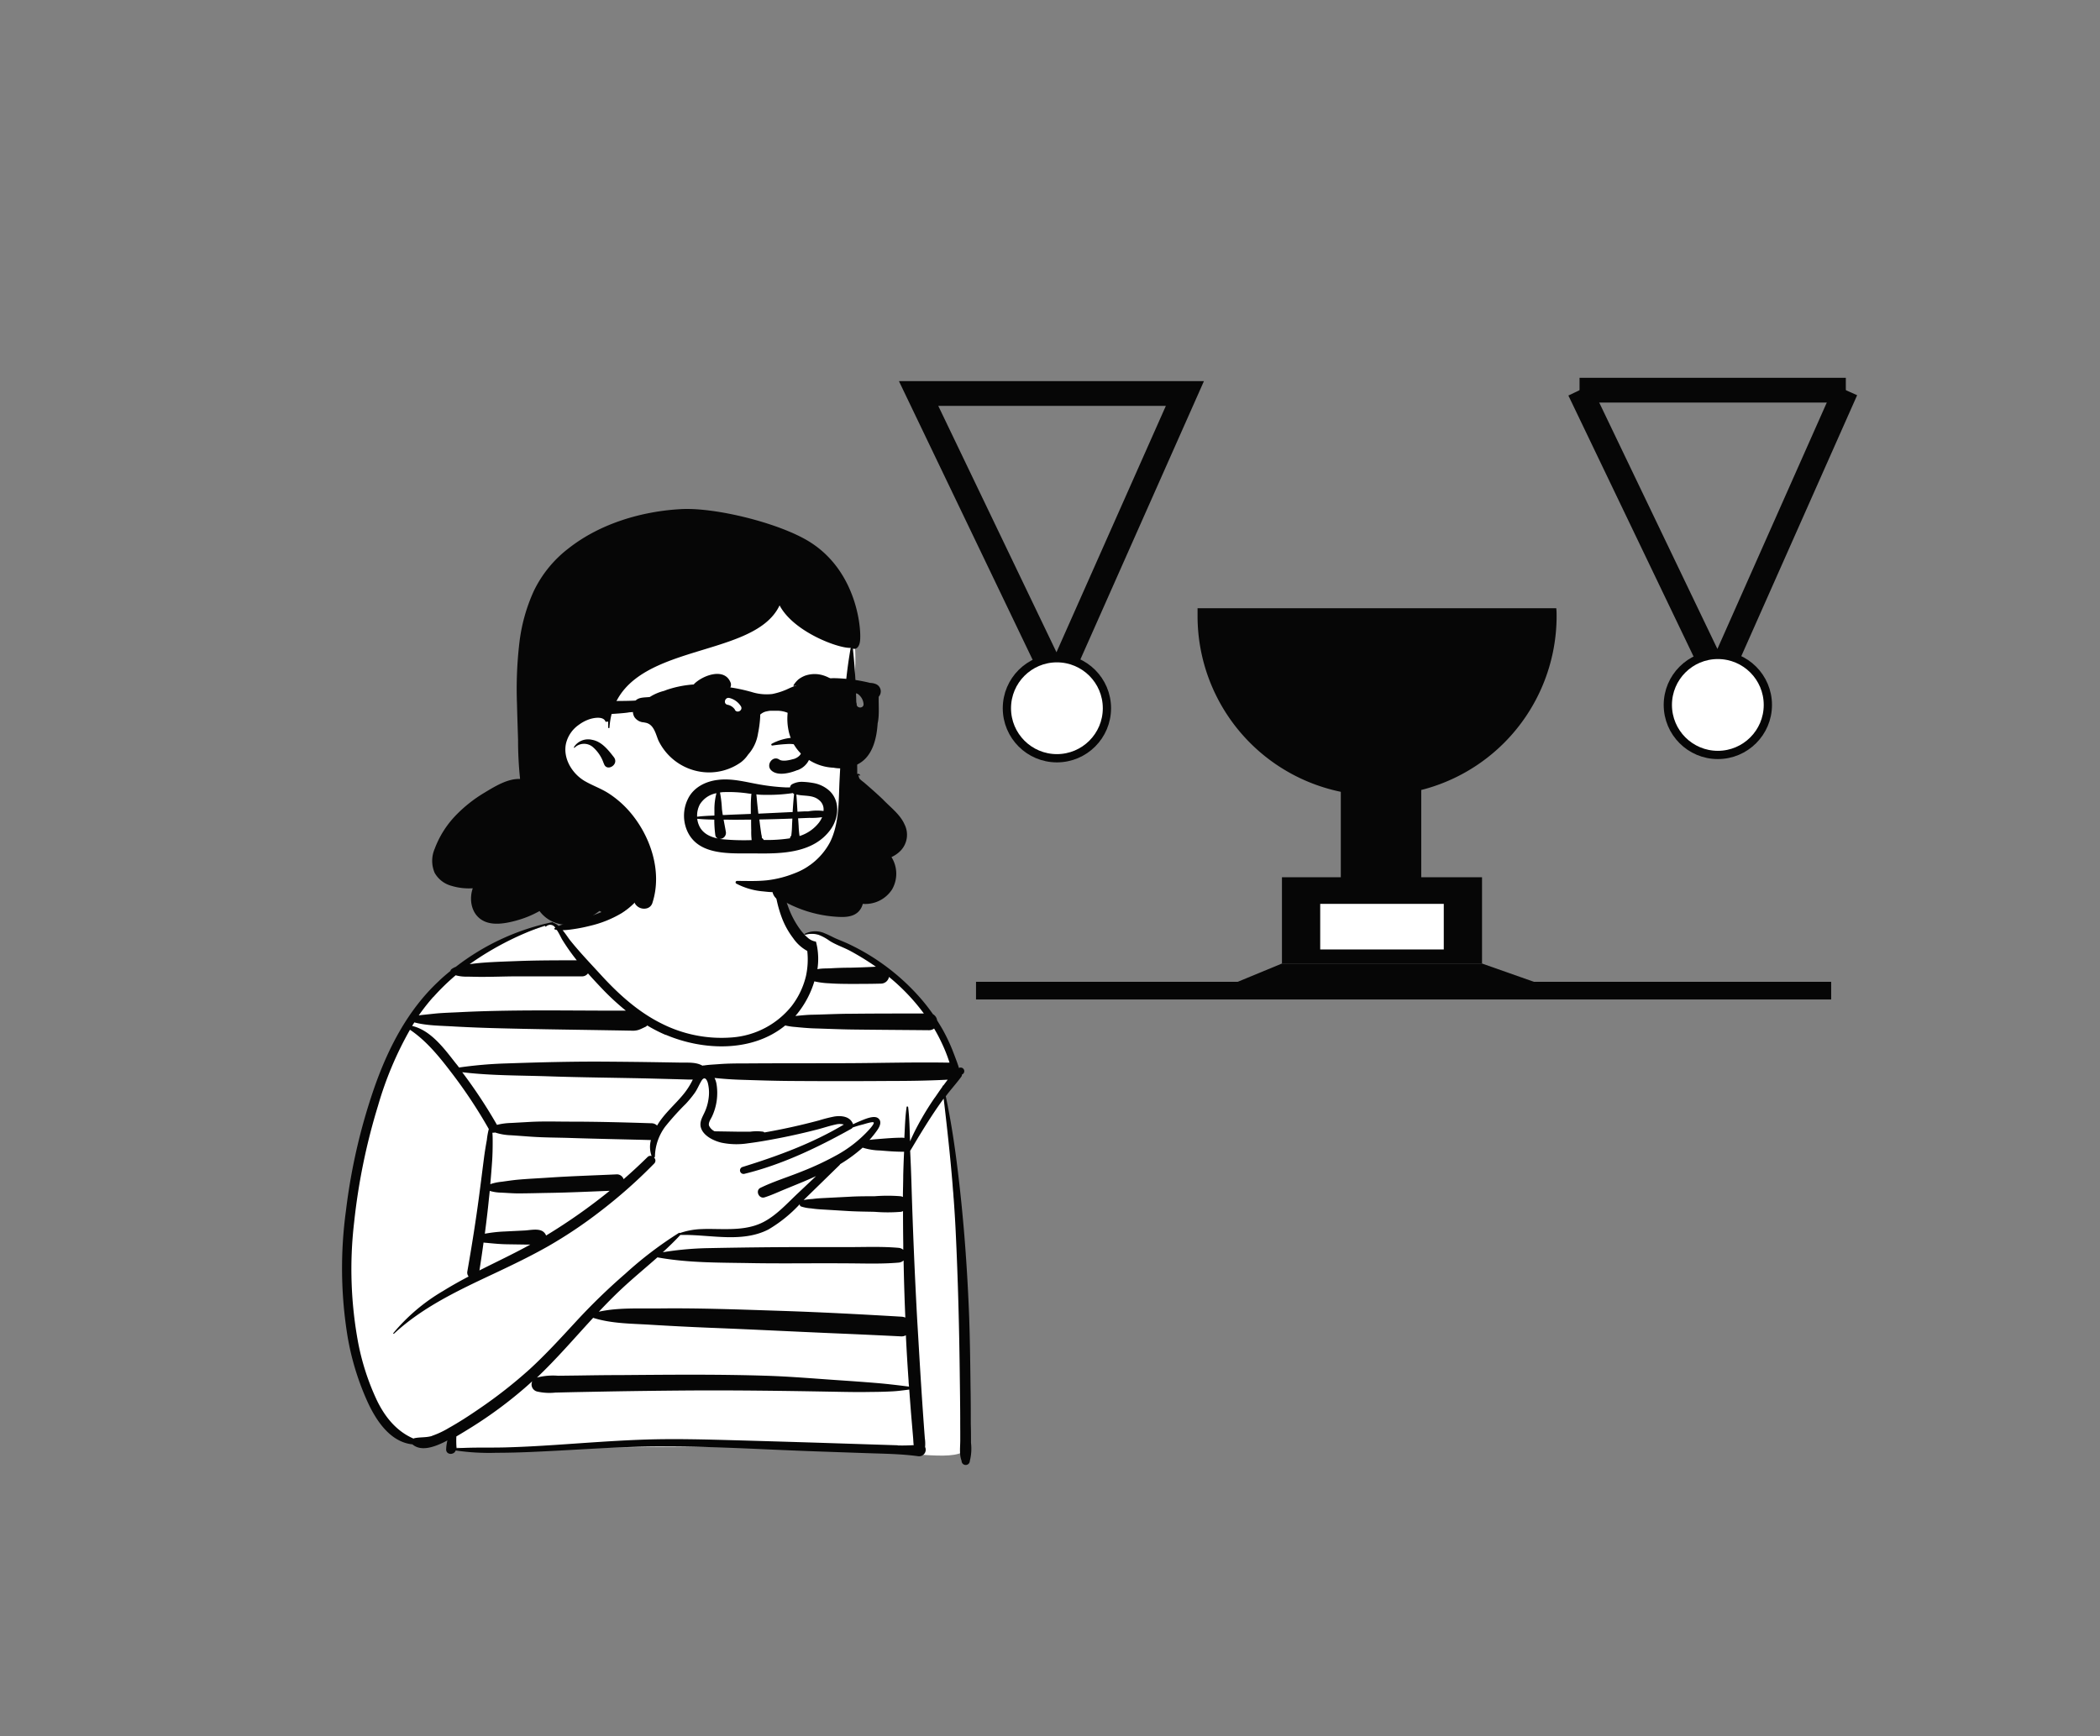 <svg id="Capa_1" data-name="Capa 1" xmlns="http://www.w3.org/2000/svg" viewBox="0 0 508.85 420.81"><rect x="0" y="0" width="508.85" height="420.81" fill="#808080" stroke="none"/><title>Mesa de trabajo 46</title><g id="Introduction"><g id="variations"><g id="images"><path d="M231.57,292c-1.42-4.34.27-9.36-.83-14-.38-1.85-1.1-8.73-1.82-12.75-.4-2.25,2-2.95,2.38-3.85,2.6-8.07-16.39-27.05-17.55-27.75-1.73-1-3.27-1.86-5-2.89-4.95-1.74-10.89-6.58-15.38-3.47-7.77-11.58-4.7-25.85-8.92-27.55s-16.68-5.12-23.8-.74c-4.27,3.16-4,8.6-5.91,13.09-1.14,2.11-1.7,5.17-3,6.55-4.52,4.68-10.16,5.48-16.47,6.28-.48.06-1-1.25-1.45-1.09-10.64,3.68-23,4.76-35.07,25.35-1.7,3-6.29,7.67-4.75,11.08-10.12,23.52-20.07,76.47,7.68,89.68.89.57,6.91-2.48,7.89-2.45,1.63.05-1.5,4,0,3.31,11,.84,71.47-1.32,94.66.84,15.94-.12,26,2.67,29.72-.12-1.47-3.56-1.4-7.37-.94-11.13,3.39-2.53-.8-20.3-.45-25.51C235.73,311,233.2,296.77,231.57,292Z" fill="#fff" fill-rule="evenodd"/><path d="M226.51,266a70.52,70.52,0,0,0-4.18,6.86c-.65,1.22-1.26,2.47-1.81,3.74-.11-2.75-.13-5.53-.46-8.25,0-.2-.35-.3-.38-.06-.36,2.47-.41,5-.55,7.5a2,2,0,0,0-.51-.07c-1.83,0-3.62.15-5.44.29-.82.07-1.67.12-2.5.25a24.34,24.34,0,0,0,1.86-2.33c.59-.83,1.26-2.13.24-2.93s-3.34.27-4.44.72c-.55.23-1.09.47-1.63.74-.67-1.89-2.74-2.14-4.51-1.88a34.32,34.32,0,0,0-3.72.94c-1.56.42-3.13.81-4.7,1.18q-4.26,1-8.57,1.75a.54.54,0,0,0-.32-.19,11.67,11.67,0,0,0-3.07,0c-1,0-2.07,0-3.11,0l-5.55-.09a2.85,2.85,0,0,1-1.36-1.38c-.2-.75.44-1.58.73-2.21a13.46,13.46,0,0,0,1.09-7.86,5.33,5.33,0,0,0-.48-1.48c2,.21,4,.36,6.07.43,4.07.13,8.14.27,12.21.3q12.21.09,24.43,0c4.6,0,9.19-.07,13.79-.31-.37.48-.74,1-1.09,1.45-.08,0-.17,0-.16.11v.1c-.65.9-1.27,1.83-1.89,2.72m-9,84.22-5.68-.18-11.14-.36q-11-.35-22.07-.66c-7.35-.2-14.69-.42-22-.19s-14.71.82-22,1.3c-4.09.27-8.17.5-12.26.61-3.9.1-7.83-.06-11.72.22a23.07,23.07,0,0,1-.05-2.88c1.27-.74,2.53-1.52,3.77-2.29a102.88,102.88,0,0,0,12.8-9.46c.62-.53,1.22-1.08,1.83-1.63a1.77,1.77,0,0,0,1.11,2.48,13.41,13.41,0,0,0,4.47.27l4.62-.11,9-.17q8.82-.15,17.64-.22c11.84-.09,23.67.07,35.5.28,3.33.06,6.65.14,10,.06,1.66,0,3.33-.05,5-.14,1.33-.07,2.67-.26,4-.43.17,2.32.34,4.64.54,7l.39,4.59c.06.64.06,1.28.15,1.88-1.28.07-2.55.11-3.84.07m1.3-65.54c0,1.78-.07,3.56-.08,5.33a1.74,1.74,0,0,0-.53-.18,39.83,39.83,0,0,0-6.37,0c-2,0-4.06,0-6.08.12l-6.08.31c-1,.05-1.89.1-2.83.23a16.71,16.71,0,0,0-2.16.26c2.89-2.8,5.77-5.63,8.66-8.44a.75.75,0,0,0,.19-.26,36.42,36.42,0,0,0,5.45-4,15.24,15.24,0,0,0,4.25.69c1.82.15,3.61.3,5.44.3a2,2,0,0,0,.35,0q-.14,2.87-.21,5.73m-75.18,34.51c4.42,1.42,9.21,1.4,13.81,1.68q7.35.45,14.7.75c9.81.38,19.6.89,29.4,1.31q8.4.35,16.8.77a2.06,2.06,0,0,0,1.11-.27q.27,5.53.66,11.06c0,.46.07.92.1,1.38-2.63-.33-5.25-.65-7.9-.87-3-.25-6-.46-8.94-.66-5.82-.39-11.64-.9-17.47-1.09-11.87-.39-23.77-.26-35.65-.17-3.36,0-6.73.05-10.09.1l-5,.06a15.55,15.55,0,0,0-5.1.44l0,0c4.82-4.57,9.14-9.63,13.65-14.51m15.54-14.62c7.39,1.35,14.89,1.26,22.38,1.39,7.66.14,15.33,0,23,.06,4.35,0,8.74.2,13.08-.18a2,2,0,0,0,1.19-.52q.12,6.92.42,13.84a2.75,2.75,0,0,0-.9-.21c-9.8-.58-19.59-1.1-29.39-1.42s-19.61-.7-29.41-.58c-4.78.06-9.84-.25-14.56.79,1.79-1.9,3.62-3.77,5.54-5.56,2.79-2.61,5.77-5.06,8.65-7.61m5.64-5.43,0,0a.13.13,0,0,0,.1,0c6.91-.16,14.67,2,21.14-1.32a33.38,33.38,0,0,0,7.6-6.13v.05a.56.56,0,0,0,.28.48,9.4,9.4,0,0,0,2.48.48c.94.14,1.86.22,2.81.27l6.29.38c2.09.12,4.19.13,6.29.18a38.72,38.72,0,0,0,6.37,0,1.61,1.61,0,0,0,.51-.17q0,4,.06,8.07c0,.43,0,.87,0,1.31a1.92,1.92,0,0,0-1.16-.48c-3.86-.34-7.74-.19-11.61-.18l-11.39,0c-7.67,0-15.33.1-23,.25a76.45,76.45,0,0,0-11.11,1c1.48-1.36,2.93-2.76,4.29-4.23M104.68,348c-1.42.43-2.82.25-4.24.54a.64.64,0,0,0-.24.1c-4.25-1.82-7.08-5.46-9-9.54a59,59,0,0,1-4.39-13.57,97.65,97.65,0,0,1-1-29.31A150.21,150.21,0,0,1,91.59,268a84.63,84.63,0,0,1,7.75-18.44c3.92,2.63,7,6.41,9.83,10.11a118,118,0,0,1,9.27,13.95,17.93,17.93,0,0,0-.47,2.62c-.26,1.44-.5,2.89-.69,4.34-.4,3.09-.78,6.18-1.19,9.27-.81,6.12-1.78,12.21-2.85,18.29a1.49,1.49,0,0,0,.31,1.22c-2.12,1.11-4.21,2.28-6.24,3.54a45.57,45.57,0,0,0-12,10.17.11.11,0,0,0,.16.15c7-6.51,15.79-10.59,24.38-14.63,4.39-2.07,8.76-4.17,13-6.58a110.42,110.42,0,0,0,12.63-8.47,122.37,122.37,0,0,0,13-11.52,1,1,0,0,0,0-1.49.31.31,0,0,0,.22-.32,12.56,12.56,0,0,1,2.5-7.19,64.52,64.52,0,0,1,5-5.54,27.17,27.17,0,0,0,2.11-2.57c.67-.94,1.07-2,1.64-2.94.68-1.14,1.25-.56,1.56.47a9.61,9.61,0,0,1,.19,3.74,11.48,11.48,0,0,1-1.1,3.66c-.52,1.08-1.12,2.18-.77,3.42.58,2,3.06,3.21,5,3.67a17.92,17.92,0,0,0,6.41.15c2.65-.33,5.3-.82,7.93-1.33q4.56-.9,9.06-2.07c1.41-.37,2.81-.85,4.24-1.15a3.81,3.81,0,0,1,2,0c-7.67,4.58-16,7.63-24.53,10.28a.86.86,0,0,0,.46,1.66c9.13-2.23,17.71-6.37,25.88-10.91a.81.81,0,0,0,.31-.3,24.89,24.89,0,0,1,2.51-.75c.38-.1,2.34-.74,2.59-.49s-.86,1.49-1.16,1.82a30.49,30.49,0,0,1-7.42,5.9,70.42,70.42,0,0,1-8.74,4.13c-3.34,1.36-6.87,2.43-10.11,4-1.29.63-.39,2.74,1,2.31,1.75-.55,3.45-1.36,5.15-2.05l4.33-1.78c1-.43,2-.86,3-1.32l-4.42,4.17c-2.56,2.41-5,5.15-8.11,6.84s-6.61,1.86-10.05,1.83c-1.73,0-3.44-.08-5.17,0a17.67,17.67,0,0,0-5.15.93.18.18,0,0,0-.07.05.2.2,0,0,0-.27-.05,91.36,91.36,0,0,0-13,9.9,148.09,148.09,0,0,0-12,11.65c-3.62,3.92-7.22,7.87-11.16,11.48A114.73,114.73,0,0,1,116,341.49c-2.34,1.61-4.74,3.17-7.23,4.56a21.61,21.61,0,0,1-4.13,1.94m.39-106.39a54.26,54.26,0,0,1,5.38-5.24,9.61,9.61,0,0,0,2.62.33c1.36,0,2.72.07,4.08.05,2.61,0,5.23-.11,7.84-.12q8,0,16,0a1.77,1.77,0,0,0,1.52-.72c1.08,1.22,2.2,2.42,3.32,3.6a61.25,61.25,0,0,0,5.85,5.42h-1.2l-5.56,0-11.13-.05c-7.38,0-14.79.05-22.16.42-2,.11-4.11.15-6.15.35l-3.31.35-.66.09a48.81,48.81,0,0,1,3.51-4.46m29.56-16.78-.15.11a.15.15,0,0,0,0,.27,3.24,3.24,0,0,0,.53.16c.56.81,1,1.82,1.3,2.32a49.32,49.32,0,0,0,2.91,4.22l.63.81c-5,0-9.93,0-14.9.2-2.61.1-5.23.18-7.84.38-1.08.08-2.15.21-3.22.35a71.9,71.9,0,0,1,18.31-9.38l0,0a.16.16,0,0,0,.23.23,1.43,1.43,0,0,1,2.19.3m25.1,47.3c-.14.22-.28.44-.41.67a1.92,1.92,0,0,0-1.37-.56c-6.51-.21-13-.39-19.52-.39-3.21,0-6.45-.11-9.66.05l-4.83.27a15.22,15.22,0,0,0-3.42.46,120.16,120.16,0,0,0-8.42-12.76c7,.85,14.06.76,21.06,1,7.94.27,15.88.33,23.82.51l6.54.17,3.37.1c.35,0,.71,0,1.08,0l-.08.17a17.72,17.72,0,0,1-2.29,3.52c-1.91,2.3-4.21,4.28-5.87,6.78m-8.53,13.66a1.7,1.7,0,0,0-1.77-1.15c-5.33.25-10.67.41-16,.76-2.59.18-5.2.29-7.79.52-1.34.12-2.67.33-4,.51a12.27,12.27,0,0,0-2.74.58c.17-1.88.32-3.75.45-5.63.1-1.51.13-3,.13-4.54,0-.77,0-1.54-.07-2.3a.91.91,0,0,0,.23,0c.14,0,.27,0,.39-.06a13.6,13.6,0,0,0,3.91.68c1.54.1,3.08.22,4.62.33,3.27.24,6.58.22,9.87.33,6.46.21,12.93.33,19.39.5a6.52,6.52,0,0,0,.17,3.86,1,1,0,0,0-1,.27c-1.87,1.84-3.78,3.61-5.75,5.33m-18.81,13.69a2.13,2.13,0,0,0-.68-.93c-1.13-.87-3.19-.37-4.55-.3l-4.82.24a34,34,0,0,0-4.8.54c.37-2.86.72-5.71,1-8.58.07-.6.13-1.2.19-1.8a10.19,10.19,0,0,0,2.68.42c1.33.06,2.67.17,4,.19,2.66,0,5.34-.09,8-.13,4.8-.08,9.59-.31,14.38-.5a138.06,138.06,0,0,1-15.2,10.71l-.22.14m-15.15,1.69c.41.06.81.07,1.12.11,1.54.15,3.06.29,4.61.31l4.61.07,1,0c-4,2.21-8.22,4.19-12.33,6.27q.54-3.37,1-6.78m44.1-50.35c9.23,3.92,21.06,4.27,29-2.24a15.22,15.22,0,0,0,2.36.36c1.56.15,3.11.3,4.68.35,3.06.09,6.12.23,9.18.27,6.19.08,12.39.11,18.58.17a2,2,0,0,0,1.27-.41q.95,1.59,1.74,3.27a38.18,38.18,0,0,1,2,5,2.21,2.21,0,0,0-.37,0c-8.13-.14-16.28.1-24.42.13s-16.29,0-24.43.06c-2.25,0-4.49,0-6.74.18-1.17.09-2.35.13-3.51.31-.13,0-.26,0-.39.06-1.56-.9-3.48-.72-5.26-.75l-6.11-.1q-6-.09-12-.13c-7.94-.06-15.87.15-23.82.42a101,101,0,0,0-11.79,1c-.26-.34-.52-.68-.79-1-2.76-3.51-6-8-10.59-9.08l.54-.85c3.15.83,6.62.79,9.84,1,3.72.2,7.42.34,11.14.43,7.38.19,14.77.3,22.16.41l6.15.1,3.32.06a4.78,4.78,0,0,0,1.76-.2c.54-.19,1.07-.47,1.6-.71a1.44,1.44,0,0,0,.46-.35,36.69,36.69,0,0,0,4.5,2.31m36-13a19.27,19.27,0,0,0,3.59.47c1.61.12,3.21.14,4.83.15,2.57,0,5.14,0,7.72-.07a2,2,0,0,0,1.94-1.62l.08.06a49.47,49.47,0,0,1,8.37,8.8c-5.79,0-11.58,0-17.37.06-3.06,0-6.12.15-9.18.23-1.5,0-3,.16-4.48.3h-.09c.16-.18.32-.37.47-.56a23.11,23.11,0,0,0,4.12-7.83M235,354.05a12,12,0,0,0,.28-4.39c0-1.52,0-3-.05-4.55,0-3,0-5.93-.06-8.9-.07-6-.14-12-.37-18-.47-11.85-1.37-23.68-2.84-35.45-.71-5.73-1.59-11.44-2.79-17.08l.05-.07c1.19-1.6,2.55-3.08,3.73-4.69a.87.87,0,0,0,.14-.51l.13-.06a.87.87,0,0,0-.88-1.51c.12-.06-1.5-4.22-1.67-4.64a44.09,44.09,0,0,0-2.09-4.39c-.47-.86-1-1.7-1.51-2.53a2,2,0,0,0-1-1.49,46.47,46.47,0,0,0-3.25-4.13,53.42,53.42,0,0,0-17.08-12.84c-.93-.45-1.89-.82-2.85-1.22s-2-1-3-1.39a5.61,5.61,0,0,0-4.85.08c-.13.06,0,.27.1.24a5.84,5.84,0,0,1,3.13,0A11.29,11.29,0,0,1,201,228c1.58,1,3.34,1.56,5,2.44a64.32,64.32,0,0,1,6.23,3.84q-3.1.17-6.22.24c-1.54,0-3.08.05-4.62.14-1.09.06-2.23,0-3.32.22a16.64,16.64,0,0,0-.07-5.41h0c-.08-.43-.18-.85-.29-1.27a3.83,3.83,0,0,1-1.83-.81,12.21,12.21,0,0,1-1.89-2,21.26,21.26,0,0,1-2.77-5,47.77,47.77,0,0,1-1.71-5.45c-.25-.93-.51-1.84-.77-2.76a10,10,0,0,0-.78-2.41.18.18,0,0,0-.33,0,11.16,11.16,0,0,0-.07,2.89c.05,1,.11,2.05.24,3.08a29.7,29.7,0,0,0,1.49,6.24,19.45,19.45,0,0,0,2.9,5.38,9.82,9.82,0,0,0,3.42,3.1,18.9,18.9,0,0,1-.32,6.09,19.23,19.23,0,0,1-3.49,7.29,20.47,20.47,0,0,1-14.43,7.58,32.13,32.13,0,0,1-16.93-3.3c-5.78-2.84-10.59-7.21-14.9-11.93-2.49-2.72-5.06-5.4-7.37-8.28-.41-.51-1.06-1.54-1.84-2.48a18.18,18.18,0,0,0,2.3-.21,38.33,38.33,0,0,0,4.27-.83,26.86,26.86,0,0,0,7.73-3.09c4.88-3.13,6.79-7.1,7.44-12.56.21-1.73-2.78-2.15-3.06-.42a35.57,35.57,0,0,1-1.92,6.52c-.82,2.46-2,3.38-4.27,4.74a34,34,0,0,1-6.88,2.78c-1.3.42-2.61.81-3.92,1.19a21.15,21.15,0,0,0-2.67.85,3.31,3.31,0,0,0-1.36-.79.09.09,0,0,0-.1-.13l-.41.09a2.12,2.12,0,0,0-.41.08,57.39,57.39,0,0,0-22.63,10.66,4.76,4.76,0,0,0-1,.53.73.73,0,0,0-.3.47c-1,.81-2,1.66-2.9,2.54-7.54,7.05-12.32,16.43-15.66,26.09a143.19,143.19,0,0,0-6.75,29.46,102.78,102.78,0,0,0,.42,30.68,64.51,64.51,0,0,0,4.87,15.79c2.09,4.5,5.49,9.63,10.83,10.17l.06.06c2.09,1.72,5.21.53,7.4-.5l1-.51a10.22,10.22,0,0,0-.3,2.11c-.08,1.42,1.92,1.5,2.3.32a55.54,55.54,0,0,0,9.9.56c3.67,0,7.34-.14,11-.32,7.28-.34,14.55-.86,21.84-1.1,14.75-.49,29.54.55,44.28,1.07l12.4.43c4.22.15,8.44.18,12.63.75a1.59,1.59,0,0,0,1.7-2.24,8.6,8.6,0,0,0-.06-2.07c-.11-1.39-.21-2.78-.31-4.17-.19-2.72-.38-5.43-.55-8.15-.36-5.5-.66-11-1-16.52q-.89-16.43-1.38-32.86-.12-4-.32-8c.16-.25.32-.5.47-.76l1.53-2.56c1.05-1.71,2.09-3.4,3.19-5.08q1.41-2.16,2.93-4.25c1.27,10.68,2.39,21.37,2.91,32.12.57,11.84.87,23.69,1,35.54.05,3.31.08,6.63.11,9.94,0,1.72,0,3.44,0,5.17s-.27,3.45.32,5A1,1,0,0,0,235,354.05Z" fill="#060606" fill-rule="evenodd"/><path d="M203.49,145.66c-6.35-8.74-18-11.26-28.18-9.13-19.82,3.61-38.75,18.74-42.26,39.31-5.46,12.45-2,32.06,13.92,33.52,2.26.13,4.5-.39,6.77-.11,13.83,2.21,30.18,11.67,42.42.51a2.31,2.31,0,0,0,2.11.39c5.21-2,5.46-7.84,5.9-12.64q.86-9.28,1.62-18.58c.17-10.68,4.41-24-2.3-33.27Z" fill="#fff" fill-rule="evenodd"/><path d="M165.06,123.38c8.35-.44,23.73,3.38,31,7.86,11.86,7.31,12.78,21.88,12.29,24.4-.18,1-.77,1.85-1.69,1.55a149.59,149.59,0,0,1,.85,17.06l.09,4.45c.06,3,.11,5.92.12,8.89a.53.53,0,0,1,.71.31c0,.07-.07.11-.11.07-.53-.46-.16.59,0,.8a9.53,9.53,0,0,0,1,.83l.8.69h0l.79.69c1,.88,2,1.78,3,2.73l.26.27c1.75,1.78,4,3.5,5,5.8a5.57,5.57,0,0,1-1,6.44,7.26,7.26,0,0,1-2.16,1.49,7.6,7.6,0,0,1,.14,7.85,7.72,7.72,0,0,1-7.09,3.49,4.23,4.23,0,0,1-.39,1c-1.09,2-3.26,2.26-5.32,2.16h-.08a30.24,30.24,0,0,1-13.14-3.68,3,3,0,0,1-2.94-2.33c-.74,0-1.48-.09-2.24-.17a17,17,0,0,1-6.54-1.89.35.35,0,0,1,.18-.65c2.41,0,4.83.11,7.25-.15a25.73,25.73,0,0,0,6.63-1.68,16.12,16.12,0,0,0,8.65-7.55c2.27-4.55,2.07-10,2.31-15,.28-5.47.62-10.94,1-16.41l.17-2.62A113.89,113.89,0,0,1,206.13,157c-2.68.24-13.78-3.75-17.23-10.29-6.55,13.91-39.75,8.21-41.22,29.63,0,.18-.3.13-.31,0l0-.49c0-.24,0-.48,0-.72v-.23h-.52a.06.06,0,0,1-.12,0c-.49-1.39-2.84-.94-3.86-.61a9.18,9.18,0,0,0-2.56,1.33,7.7,7.7,0,0,0-3.17,4.6c-.77,3.65,1.56,7.36,4.64,9.12,1.94,1.11,4.07,1.83,5.94,3.09a24.15,24.15,0,0,1,4.5,3.88c5.27,5.85,8.37,14.73,5.88,22.46a1.94,1.94,0,0,1-1.36,1.36,2.58,2.58,0,0,1-2.82-1.06,2.33,2.33,0,0,1-.33-1.33,6,6,0,0,1-3.09,3.46,5.69,5.69,0,0,1-5.23-.44l-.19.14c-2.5,1.84-5.28,3.52-8.48,3.18a8.27,8.27,0,0,1-5.87-3.29,24.05,24.05,0,0,1-5.4,2.24l-.2.06c-2.58.7-5.87,1.35-8.28-.08s-3.08-4.37-2.54-6.87a8,8,0,0,1,.25-.87,14.53,14.53,0,0,1-5.13-.58,6.63,6.63,0,0,1-4.11-3.16,7.35,7.35,0,0,1,0-5.8,23.47,23.47,0,0,1,5-8,33.54,33.54,0,0,1,7.25-5.73l.44-.27c2.36-1.41,5.21-3.06,8-2.95a.43.43,0,0,1,0-.11,89.63,89.63,0,0,1-.48-9.42c-.09-2.89-.19-5.78-.26-8.67a96.51,96.51,0,0,1,.57-14.72,42.08,42.08,0,0,1,3.45-12.51,28.63,28.63,0,0,1,8.55-10.51C145.44,126.88,155.53,123.89,165.06,123.38Zm-26,57.69a4.07,4.07,0,0,1,4.39-1.78c2.33.4,3.92,2.44,5.28,4.19s-1.55,3.57-2.32,1.79l-.18-.42a9,9,0,0,0-2.6-3.82,3.27,3.27,0,0,0-4.4.17C139.19,181.3,139,181.18,139.1,181.07Z" fill="#060606" fill-rule="evenodd"/><path d="M174,189c3.62-.44,7.13.66,10.67,1.22a48.42,48.42,0,0,0,5.63.6l1.14,0a1,1,0,0,1,.63-.83,4.85,4.85,0,0,1,2.42-.51,17.69,17.69,0,0,1,2.5.27,7.75,7.75,0,0,1,4.1,2c2.53,2.5,2.14,6.53.19,9.25-4.05,5.64-11.44,5.9-17.76,5.83H183c-5.76-.08-14,.78-16.62-5.78a9.2,9.2,0,0,1,.35-7.51C168.11,190.76,171.06,189.33,174,189Zm18,9.38H192c-2.65.1-5.31.17-8,.22.08.68.16,1.36.25,2s.15,1.07.23,1.61a3.26,3.26,0,0,1,.13.8l0,.09h0a.81.81,0,0,1,.36.31.69.69,0,0,1,.07.15,36.28,36.28,0,0,0,6.39-.4v-.05h0a.85.85,0,0,1,.3-.57,23.25,23.25,0,0,0,.19-2.62Zm-10.05.26c-1.92,0-3.83.06-5.74,0l-.87,0h0c.18,1,.38,2,.55,3a1.46,1.46,0,0,1-1.53,1.66l.27.05a55.14,55.14,0,0,0,7.5.25,17.29,17.29,0,0,1-.1-2.32v-.1C182,200.29,182,199.45,182,198.61Zm-13-.18a5.3,5.3,0,0,0,.39,1.48c.81,2,2.69,2.89,4.67,3.28a1,1,0,0,1-.69-.89,28.35,28.35,0,0,1-.24-3.69C171.72,198.6,170.33,198.57,169,198.43Zm30.25-.42a17,17,0,0,1-3.09.17l-2.72.11c.05.62.09,1.24.13,1.86a22.16,22.16,0,0,0,.22,2.43,9.61,9.61,0,0,0,4.67-3.21A6.06,6.06,0,0,0,199.22,198Zm-25.61-5.81a6,6,0,0,0-4,2.7,5.79,5.79,0,0,0-.67,3c1.39-.17,2.79-.23,4.19-.28,0-.25,0-.5,0-.75l0-.65A15.3,15.3,0,0,1,173.61,192.2Zm8.47.15-.72-.08a32.65,32.65,0,0,0-6-.33c-.29,0-.59.05-.88.09a28.12,28.12,0,0,1,.47,4c.06.49.13,1,.21,1.46l.35,0h0c2.15-.11,4.3-.18,6.44-.27,0-.4,0-.81,0-1.21v-.41A30.19,30.19,0,0,1,182.08,192.35Zm10-.17a39.71,39.71,0,0,1-6.32.42c-.82,0-1.64,0-2.47-.12.06.43.09.88.13,1.31q.12,1.31.27,2.61l.09.76h0l7.93-.38.37,0h0l.1-1.47c.07-1,.15-1.95.26-2.92l-.08,0h0A1.12,1.12,0,0,1,192.13,192.18Zm.91.37c.12,1.38.18,2.76.27,4.14l1.74-.09.87,0a12,12,0,0,1,3.69-.09,2.85,2.85,0,0,0-1.12-2.68C196.89,192.58,194.84,193,193,192.55Zm-5.95-12.33c2.6-1.49,9.1-3,9.51,1.66a4.94,4.94,0,0,1-3.27,4.73l-.07,0c-1.75.72-4.84,1.54-6.36,0-1.26-1.3.41-3.63,2-2.56.8.54,2.5.14,3.39-.12l.06,0c1-.28,2.26-1.19,1.86-2.39s-1.86-1.24-2.81-1.28a36.69,36.69,0,0,0-4.18.39A.22.22,0,0,1,187.09,180.22Zm10.74-7.51c3.52-.16,5.71,3.68,4.9,6.83a1.39,1.39,0,0,1-1.33,1l-.15,0a.83.83,0,0,1-.22,0,1.39,1.39,0,0,1-1-1.34V179c.08-1.49-.08-3.2-1.85-3.56-1.5-.31-2.34,1.13-2.35,2.46a.33.33,0,0,1-.48.28,2.52,2.52,0,0,1-.86-3.11A3.65,3.65,0,0,1,197.83,172.71Zm-26.11.83a5.62,5.62,0,0,1,6.56,2.77,1,1,0,0,1,.81,1,2.68,2.68,0,0,1-.73,1.76,1.59,1.59,0,0,1-2.63-.65l0-.05a2.62,2.62,0,0,0-3.31-1.82c-1.63.57-1.58,2.29-2.73,3.3a.39.39,0,0,1-.46.06c-1.21-.59-1-2.36-.56-3.37A5.3,5.3,0,0,1,171.72,173.54Zm-3.49-7.78c2.08-2.12,7.49-4.17,8.91-.26a1.57,1.57,0,0,1-1.08,1.91c-1.27.25-2.4-.3-3.66-.2a5.5,5.5,0,0,0-2.9,1c-2.26,1.75-2.76,4.72-4.34,7a.13.13,0,0,1-.24-.07A12.4,12.4,0,0,1,168.23,165.76Zm27.07-2.09a7,7,0,0,1,4.32,0,8.48,8.48,0,0,1,3.66,2.34,9.44,9.44,0,0,1,1.19,1.61c.18.3.36.93.56,1.31a1.94,1.94,0,0,1,.58,3.07l0,0-.13.13a2.09,2.09,0,0,1-2,.53c-1.59-.46-1.78-1.71-2.34-3.05a5.45,5.45,0,0,0-1.74-2.23,8.44,8.44,0,0,0-6.88-1.15c-.12,0-.25-.11-.17-.21a6.6,6.6,0,0,1,1.19-1.4A6.45,6.45,0,0,1,195.3,163.67Z" fill="#060606" fill-rule="evenodd"/><path d="M202,164.35a39.79,39.79,0,0,1,8.83,1.15h0a3.87,3.87,0,0,1,1.22.22,1.92,1.92,0,0,1,.87,3.13c-.06,2,.2,4.43-.26,6.48-.56,8.64-4.63,10.09-6.93,10.63a8.85,8.85,0,0,1-3.77.09,11.93,11.93,0,0,1-5.95-1.88,11,11,0,0,1-4.91-7,14,14,0,0,1-.26-4.24l0-.19a6.66,6.66,0,0,0-2.7-.49c-.46,0-.91,0-1.35,0s-.86.12-1.28.2a3.32,3.32,0,0,0-1.31.74l0,.54a27.07,27.07,0,0,1-.52,4,9.87,9.87,0,0,1-2.41,5.15,7.76,7.76,0,0,1-1.73,1.85,13.31,13.31,0,0,1-9.11,2.39,13.66,13.66,0,0,1-10.95-7.8l-.05-.13c-.62-1.61-1.11-3.71-3.05-4.05l-.41-.08a2.94,2.94,0,0,1-2.23-1.26,2.76,2.76,0,0,1-.38-1.24l-.9.07c-2.41.51-16.87.94-18,.94,0,0-2.21.94-3.15.21a1.48,1.48,0,0,1-.51-1.93c.54-1.14,3-1.83,4.14-2,0,0,17.82.15,19.1-.09.8-.82,2.22-.71,3.4-.84a11.82,11.82,0,0,1,3.44-1.48l.66-.25a25.79,25.79,0,0,1,6.15-1.28,28.18,28.18,0,0,1,6.49.18,27.26,27.26,0,0,1,2.7.49,40.09,40.09,0,0,1,4.78,1l.32.08a12.08,12.08,0,0,0,5.16.53,17,17,0,0,0,4.09-1.38l.17-.08A29.21,29.21,0,0,1,202,164.35Zm-25.29,4.8c-1.06-.23-1.52,1.4-.45,1.64a2.8,2.8,0,0,1,1.82,1.19l0,.07c.58.92,2,.07,1.46-.86A4.59,4.59,0,0,0,176.72,169.15Zm31.07-1a.85.85,0,0,0-1.16.3.88.88,0,0,0,.27,1.14l0,0a1.59,1.59,0,0,1,.67,1.05v0c0,1.09,1.73,1.1,1.69,0A3.3,3.3,0,0,0,207.79,168.14Z" fill="#060606" fill-rule="evenodd"/></g></g></g><rect x="236.5" y="237.94" width="207.21" height="4.28" fill="#060606"/><path d="M377.18,149.29a43.5,43.5,0,1,1-87,0c0-.62,0-1.26,0-1.88h86.92C377.17,148,377.18,148.67,377.18,149.29Z" fill="#060606" fill-rule="evenodd"/><rect x="324.89" y="164.75" width="19.49" height="53.23" fill="#060606"/><rect x="310.63" y="212.6" width="48.48" height="20.91" fill="#060606"/><polygon points="298.75 238.42 310.63 233.51 359.11 233.51 375.74 239.37 298.75 238.42" fill="#060606" fill-rule="evenodd"/><rect x="319.9" y="219.05" width="29.94" height="11.05" fill="#fff"/><polygon points="256.1 165.23 222.59 95.37 287.11 95.37 256.1 165.23" fill="none" stroke="#060606" stroke-miterlimit="10" stroke-width="6" fill-rule="evenodd"/><circle cx="256.1" cy="171.64" r="12.12" fill="#fff" stroke="#060606" stroke-miterlimit="10" stroke-width="2"/><polyline points="447.26 94.56 416.25 164.43 382.74 94.56" fill="none" stroke="#060606" stroke-miterlimit="10" stroke-width="6" fill-rule="evenodd"/><line x1="382.74" y1="94.56" x2="447.26" y2="94.56" fill="none" stroke="#060606" stroke-miterlimit="10" stroke-width="6"/><circle cx="416.25" cy="170.84" r="12.12" fill="#fff" stroke="#060606" stroke-miterlimit="10" stroke-width="2"/></svg>